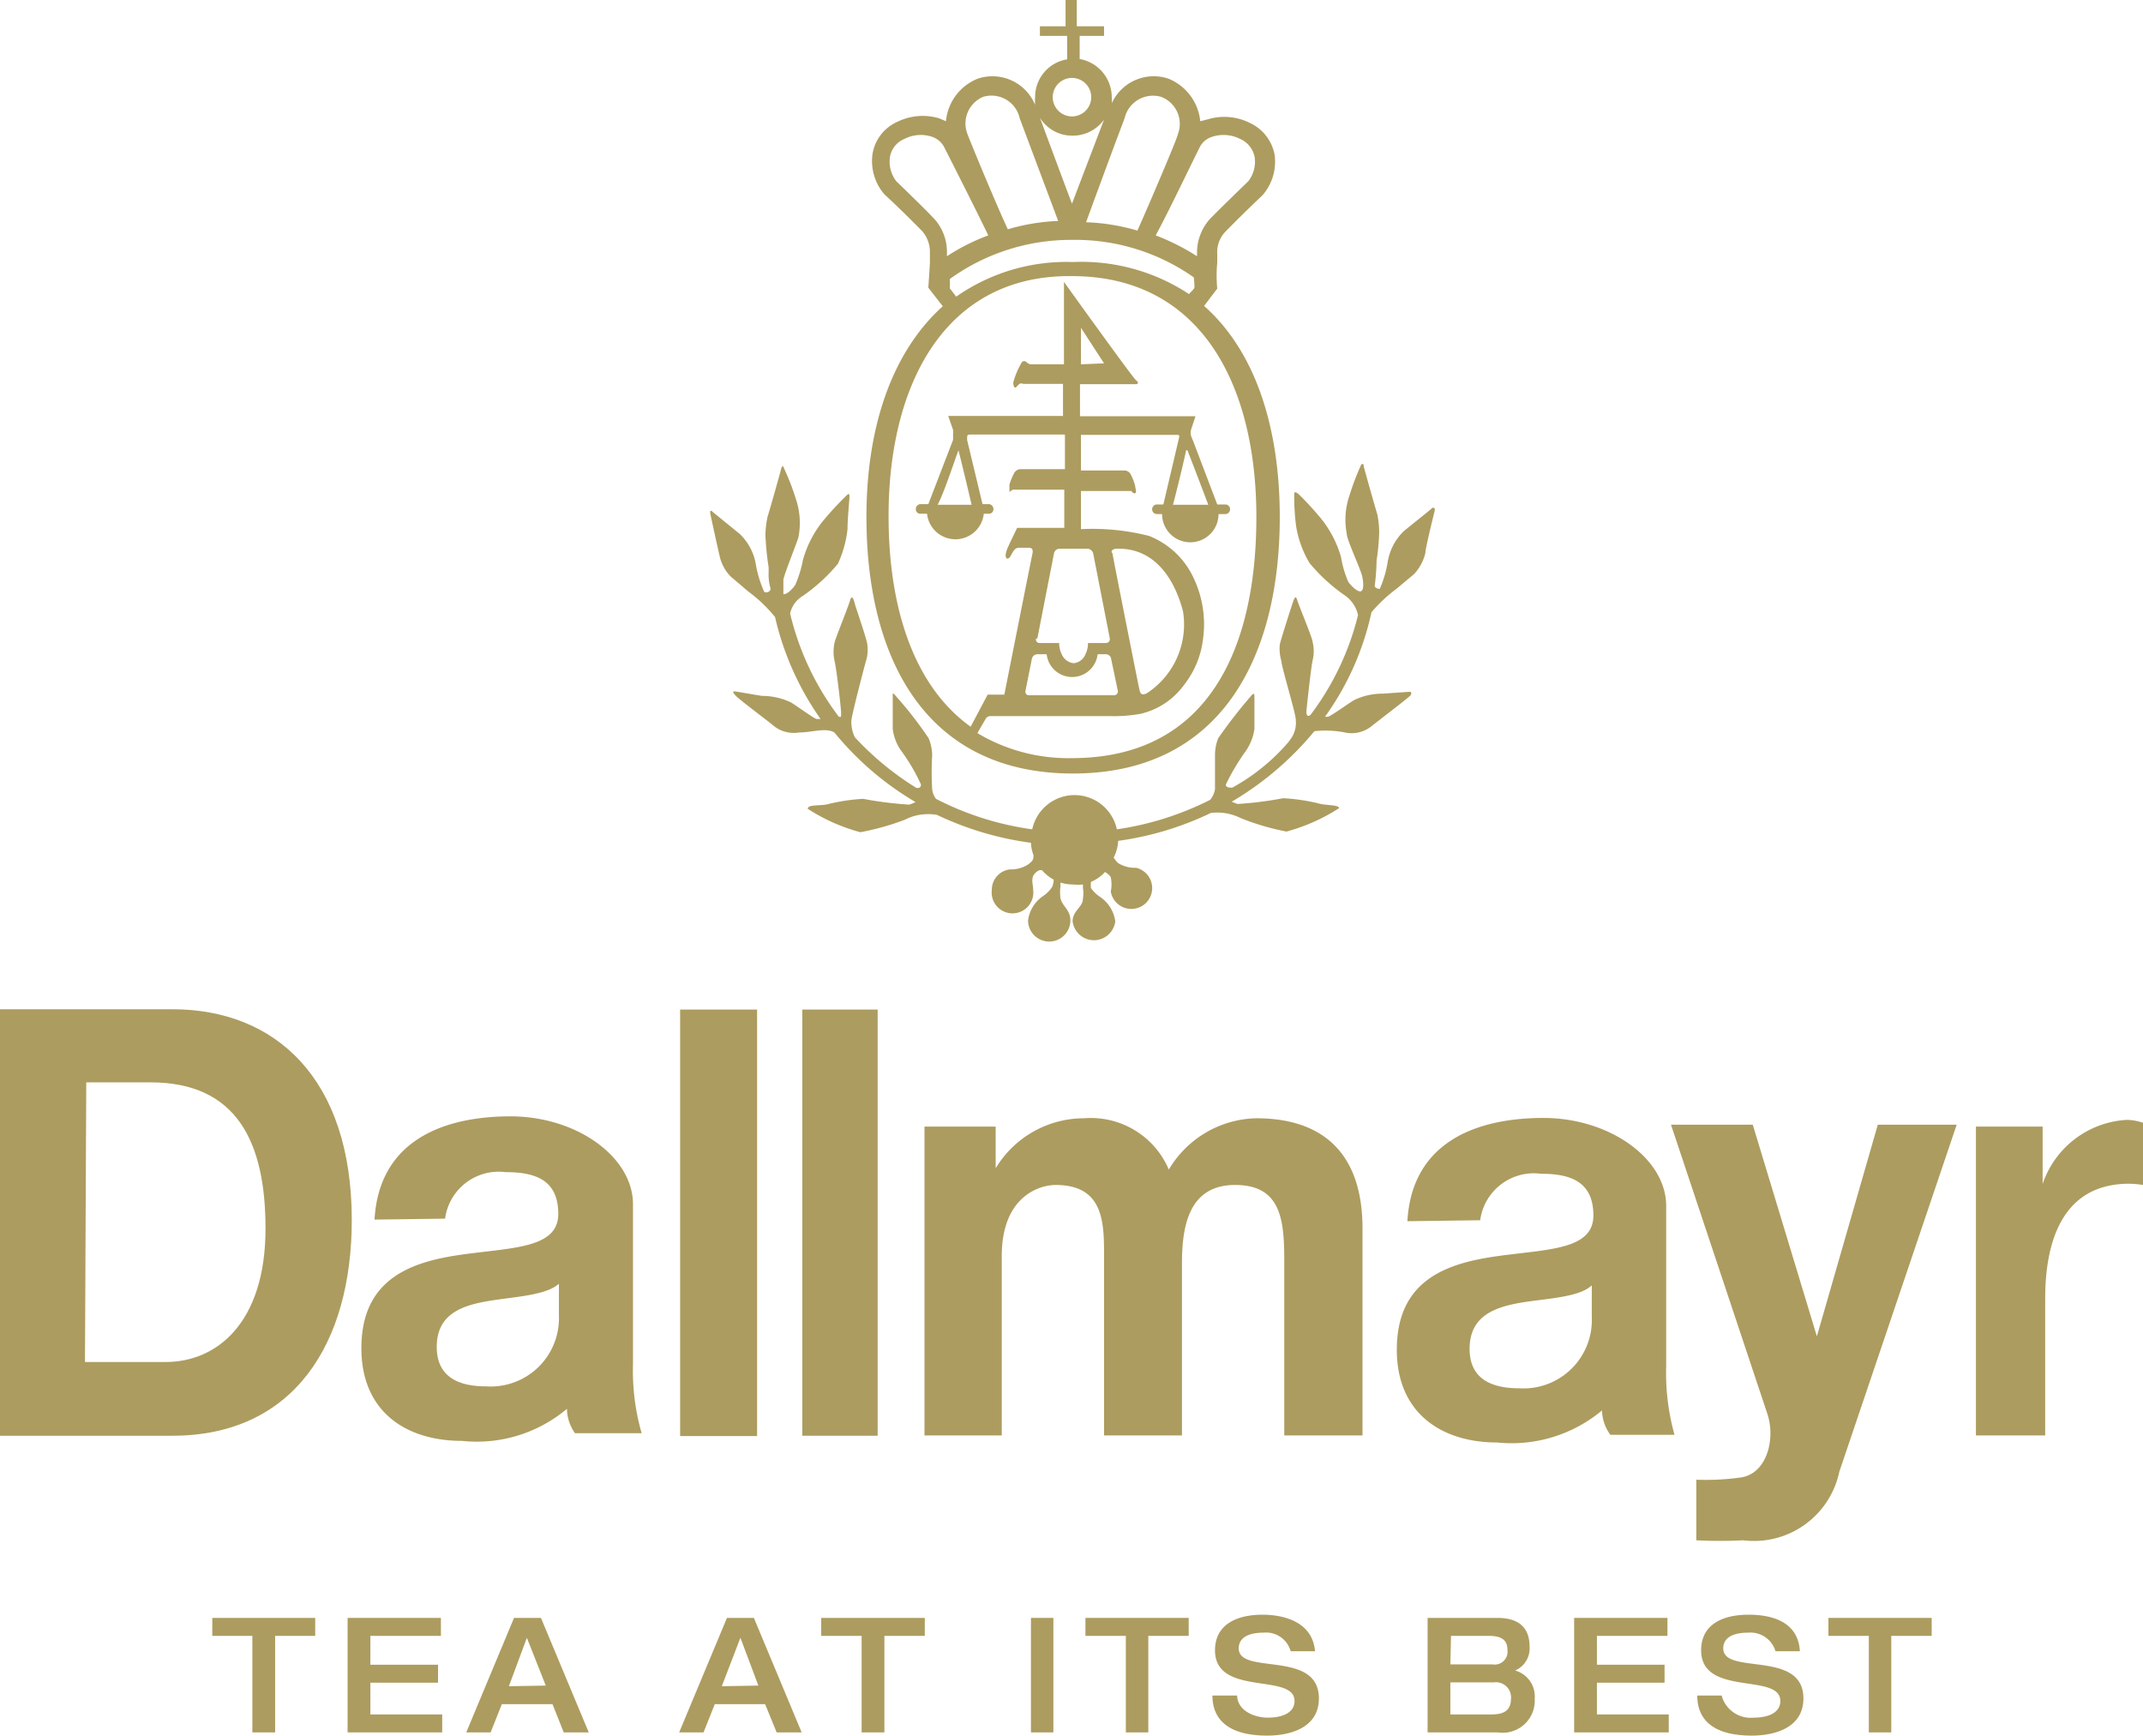 <?xml version="1.0" encoding="UTF-8"?> <svg xmlns="http://www.w3.org/2000/svg" width="66.83" height="54.12" viewBox="0 0 66.83 54.12"><g id="nff-partner-2022-06-05-dallmayr" transform="translate(-1.57 -0.44)"><path id="Path_296" data-name="Path 296" d="M4.22,42.91H6.74c1.59,0,3.11-1.22,3.11-4.16,0-2.68-.88-4.56-3.59-4.56h-2Zm-2.65-11H6.94c3.22,0,5.6,2.16,5.6,6.57,0,3.86-1.81,6.73-5.6,6.73H1.57Z" fill="#ad9c5f"></path><rect id="Rectangle_17" data-name="Rectangle 17" width="2.4" height="13.3" transform="translate(22.78 31.92)" fill="#ad9c5f"></rect><rect id="Rectangle_18" data-name="Rectangle 18" width="2.35" height="13.29" transform="translate(26.59 31.92)" fill="#ad9c5f"></rect><path id="Path_297" data-name="Path 297" d="M30.4,35.57h2.22v1.3h0a3.22,3.22,0,0,1,2.76-1.56,2.64,2.64,0,0,1,2.64,1.6,3.25,3.25,0,0,1,2.73-1.6c1.93,0,3.31.95,3.31,3.44V45.2H41.62V39.74c0-1.28-.11-2.35-1.53-2.35s-1.66,1.23-1.66,2.44V45.2H36V39.8c0-1.12.07-2.41-1.51-2.41-.49,0-1.68.34-1.68,2.22V45.2H30.4Z" fill="#ad9c5f"></path><path id="Path_298" data-name="Path 298" d="M58.93,46.33a2.72,2.72,0,0,1-3,2.14,14.249,14.249,0,0,1-1.46,0V46.58a7.75,7.75,0,0,0,1.39-.07c.82-.12,1.09-1.22.82-2l-3-9h2.55l2,6.6h0l1.9-6.6h2.46Z" fill="#ad9c5f"></path><path id="Path_299" data-name="Path 299" d="M63.19,35.57h2.08v1.79h0a2.94,2.94,0,0,1,2.63-2,1.64,1.64,0,0,1,.5.09v1.94a2.86,2.86,0,0,0-.93,0c-1.63.26-2.12,1.84-2.12,3.54V45.2H63.19Z" fill="#ad9c5f"></path><path id="Path_300" data-name="Path 300" d="M51.21,40.52c-.42.4-1.53.41-2.32.56s-1.49.45-1.49,1.42.73,1.23,1.55,1.23a2.13,2.13,0,0,0,2.26-2.22Zm-5.75-2c.14-2.48,2.17-3.22,4.24-3.22s3.83,1.27,3.83,2.74v5a7.15,7.15,0,0,0,.26,2.14h-2a1.31,1.31,0,0,1-.26-.76,4.4,4.4,0,0,1-3.27,1c-1.74,0-3.13-.92-3.13-2.89,0-2.18,1.56-2.7,3.13-2.92s3-.19,3-1.27-.75-1.3-1.64-1.3a1.688,1.688,0,0,0-1.89,1.45Z" fill="#ad9c5f"></path><path id="Path_301" data-name="Path 301" d="M19,40.47c-.43.39-1.53.41-2.32.56s-1.49.44-1.49,1.41.73,1.23,1.54,1.23A2.13,2.13,0,0,0,19,41.46Zm-5.75-2c.14-2.48,2.17-3.22,4.24-3.22s3.82,1.27,3.82,2.74v5a7,7,0,0,0,.27,2.14H19.5a1.36,1.36,0,0,1-.25-.76,4.36,4.36,0,0,1-3.27,1c-1.75,0-3.14-.91-3.14-2.89,0-2.18,1.57-2.7,3.14-2.92s3-.19,3-1.27-.75-1.3-1.64-1.3a1.688,1.688,0,0,0-1.89,1.45Z" fill="#ad9c5f"></path><path id="Path_302" data-name="Path 302" d="M46.21,16.3c-.06.06-.48.39-.86.7a1.72,1.72,0,0,0-.51,1,3.54,3.54,0,0,1-.24.8.16.16,0,0,1-.16-.08,7.36,7.36,0,0,0,.06-.81,6.911,6.911,0,0,0,.08-.85,2.79,2.79,0,0,0-.06-.59c-.05-.15-.41-1.43-.42-1.48s0-.12-.08-.06a7.64,7.64,0,0,0-.36.94,2.34,2.34,0,0,0-.09,1.22c0,.18.43,1.09.48,1.32s.05.47-.06.47-.27-.16-.37-.29a3.19,3.19,0,0,1-.23-.78,3.44,3.44,0,0,0-.59-1.16,9.67,9.67,0,0,0-.73-.8c-.12-.1-.14-.06-.14,0a7.34,7.34,0,0,0,.06,1A3.26,3.26,0,0,0,42.41,18a5.54,5.54,0,0,0,1.09,1,1,1,0,0,1,.42.62,8.52,8.52,0,0,1-1.48,3.11c-.09.08-.13,0-.13-.08s.14-1.35.19-1.6a1.22,1.22,0,0,0,0-.61c0-.1-.43-1.13-.48-1.3s-.1,0-.13.08-.38,1.17-.41,1.32a1.34,1.34,0,0,0,.05.51c0,.18.47,1.7.45,1.85a.86.86,0,0,1-.15.57l-.08.11A6.27,6.27,0,0,1,40,25c-.09,0-.21,0-.2-.1a7,7,0,0,1,.59-1,1.59,1.59,0,0,0,.3-.73c0-.17,0-.93,0-1s0-.17-.13,0a15.36,15.36,0,0,0-1,1.29,1.42,1.42,0,0,0-.1.53v1.06a.71.71,0,0,1-.15.33,9.43,9.43,0,0,1-2.91.92,1.35,1.35,0,0,0-2.64,0,9.28,9.28,0,0,1-3-.95.6.6,0,0,1-.12-.3,9.369,9.369,0,0,1,0-1.06,1.44,1.44,0,0,0-.11-.53,12,12,0,0,0-1-1.29c-.14-.17-.12-.1-.12,0v1a1.49,1.49,0,0,0,.3.73,5.87,5.87,0,0,1,.58,1c0,.12-.07.11-.14.11a9.14,9.14,0,0,1-1.92-1.58,1.07,1.07,0,0,1-.11-.51c0-.15.4-1.67.45-1.85a1.16,1.16,0,0,0,.05-.51c0-.15-.37-1.19-.4-1.32s-.09-.26-.14-.08-.46,1.2-.48,1.3a1.35,1.35,0,0,0,0,.61c.06.25.2,1.46.2,1.6s0,.13-.07.12a8.61,8.61,0,0,1-1.52-3.22.85.85,0,0,1,.4-.55,5.54,5.54,0,0,0,1.09-1,3.49,3.49,0,0,0,.3-1.08c0-.34.06-.9.06-1s0-.15-.14,0a9.67,9.67,0,0,0-.73.8,3.4,3.4,0,0,0-.58,1.16,3.64,3.64,0,0,1-.24.78c-.09.13-.25.29-.36.29H26v-.46c.05-.23.42-1.14.47-1.32a2.34,2.34,0,0,0-.09-1.22A7.64,7.64,0,0,0,26,15c0-.06-.06,0-.07.06s-.37,1.33-.42,1.48a2.9,2.9,0,0,0-.07.59,8.74,8.74,0,0,0,.1,1v.16a1.445,1.445,0,0,0,.05.46c.05.15-.14.19-.19.14a3.63,3.63,0,0,1-.25-.8,1.72,1.72,0,0,0-.51-1l-.86-.7c-.06-.06-.07,0-.06.06s.25,1.16.29,1.32a1.31,1.31,0,0,0,.35.65l.54.46a4.57,4.57,0,0,1,.84.8,9,9,0,0,0,1.42,3.18h-.12c-.07,0-.65-.43-.81-.52a2.08,2.08,0,0,0-.9-.2L24.5,22c-.08,0-.1,0,0,.12s1.07.84,1.18.94a1,1,0,0,0,.81.22c.4,0,.83-.16,1.1,0a9.43,9.43,0,0,0,2.53,2.17,1,1,0,0,1-.2.08,11.631,11.631,0,0,1-1.43-.18,5.84,5.84,0,0,0-1.08.16c-.23.07-.65,0-.65.15a5.72,5.72,0,0,0,1.64.73A7.92,7.92,0,0,0,29.79,26a1.59,1.59,0,0,1,1-.15,9.85,9.85,0,0,0,2.93.87,1.29,1.29,0,0,0,.08.39c0,.11,0,.17-.19.3a1,1,0,0,1-.55.14.64.64,0,0,0-.56.64.65.65,0,1,0,1.29,0c0-.16-.06-.27,0-.44a.42.42,0,0,1,.18-.17.18.18,0,0,1,.1,0,1.28,1.28,0,0,0,.36.29.64.64,0,0,1-.05.23,1.06,1.06,0,0,1-.28.28,1.09,1.09,0,0,0-.47.76.66.66,0,0,0,1.32,0c0-.34-.26-.44-.31-.7a1.43,1.43,0,0,1,0-.36v-.12a1.32,1.32,0,0,0,.39.06,1.55,1.55,0,0,0,.31,0,.29.29,0,0,1,0,.09,1.11,1.11,0,0,1,0,.36c0,.26-.32.36-.32.7a.67.67,0,0,0,1.33,0,1.09,1.09,0,0,0-.47-.76,1.11,1.11,0,0,1-.29-.28,1.33,1.33,0,0,1,0-.19,1.25,1.25,0,0,0,.44-.31h0s.16.1.18.17a1.09,1.09,0,0,1,0,.44A.65.65,0,1,0,37,27.5a1,1,0,0,1-.55-.14.75.75,0,0,1-.15-.18,1.25,1.25,0,0,0,.14-.52,9.69,9.69,0,0,0,2.89-.87,1.62,1.62,0,0,1,.93.16,7.76,7.76,0,0,0,1.43.42,5.84,5.84,0,0,0,1.64-.73c0-.11-.42-.08-.65-.15a6.08,6.08,0,0,0-1.09-.16,11.4,11.4,0,0,1-1.43.18l-.18-.07a9.75,9.75,0,0,0,2.58-2.2,3.15,3.15,0,0,1,1,.05,1,1,0,0,0,.8-.22c.12-.1,1.12-.86,1.19-.94s0-.12,0-.12l-.86.06a2,2,0,0,0-.89.2c-.16.09-.72.5-.82.52h-.09a8.73,8.73,0,0,0,1.45-3.26,4.72,4.72,0,0,1,.78-.73l.55-.46a1.49,1.49,0,0,0,.35-.65c0-.16.27-1.23.29-1.32S46.28,16.24,46.21,16.3Z" fill="#ad9c5f"></path><path id="Path_303" data-name="Path 303" d="M28.59,16.56c0,4.42,1.85,8,6.44,8s6.45-3.59,6.45-8c0-2.73-.73-5.14-2.36-6.58l.41-.54a4.36,4.36,0,0,1,0-.81V8.35a.92.92,0,0,1,.23-.66c.27-.28.87-.87,1.18-1.16a1.59,1.59,0,0,0,.38-1.26,1.37,1.37,0,0,0-.78-1,1.77,1.77,0,0,0-1.3-.11L39,4.22a1.6,1.6,0,0,0-1-1.33,1.44,1.44,0,0,0-1.76.77,1.15,1.15,0,0,0,0-.19,1.21,1.21,0,0,0-1-1.19V1.56H36v-.3h-.85V.44H34.8v.82H34v.3h.85v.73a1.19,1.19,0,0,0-1,1.18,1.79,1.79,0,0,0,0,.24,1.44,1.44,0,0,0-1.78-.82,1.58,1.58,0,0,0-1,1.33l-.21-.09a1.8,1.8,0,0,0-1.31.11,1.33,1.33,0,0,0-.77,1,1.59,1.59,0,0,0,.37,1.26c.32.29.92.88,1.19,1.16a1,1,0,0,1,.23.66V8.6c0,.08-.05.81-.05.81l.45.58C29.33,11.47,28.59,13.86,28.59,16.56ZM39,5a.65.65,0,0,1,.39-.3,1.14,1.14,0,0,1,.85.07.78.78,0,0,1,.46.59,1,1,0,0,1-.2.73c-.31.3-.92.89-1.21,1.19a1.58,1.58,0,0,0-.39,1.07v.08a7,7,0,0,0-1.29-.65C38,7.07,38.76,5.47,39,5Zm-.18,4.38c0,.08-.11.15-.17.23a6.09,6.09,0,0,0-3.62-1,6,6,0,0,0-3.64,1.08l-.2-.26a2.19,2.19,0,0,0,0-.29A6.45,6.45,0,0,1,35,7.92h0a6.42,6.42,0,0,1,3.8,1.17C38.81,9.21,38.82,9.3,38.82,9.38ZM36.38,4.82l.26-.69a.91.91,0,0,1,1.14-.67.9.9,0,0,1,.52,1.17c0,.09-.91,2.22-1.26,3a6.45,6.45,0,0,0-1.6-.26C35.69,6.68,36.09,5.6,36.38,4.82ZM35,2.87a.6.6,0,1,1-.6.6A.6.6,0,0,1,35,2.87Zm0,1.8a1.2,1.2,0,0,0,1-.5L35,6.79c-.25-.65-1-2.68-1-2.68A1.18,1.18,0,0,0,35,4.67ZM32.23,3.46a.9.9,0,0,1,1.14.67l1.2,3.2A6.37,6.37,0,0,0,33,7.59c-.35-.74-1.23-2.87-1.27-3a.9.9,0,0,1,.5-1.13ZM30.72,7.28c-.28-.3-.89-.89-1.2-1.19a1,1,0,0,1-.2-.73.74.74,0,0,1,.46-.59,1.11,1.11,0,0,1,.84-.07A.67.67,0,0,1,31,5c.24.47,1.05,2.07,1.39,2.78a6.4,6.4,0,0,0-1.29.65V8.35a1.54,1.54,0,0,0-.38-1.07ZM35,9.05c4,0,5.75,3.36,5.75,7.51S39.22,24.08,35,24.08a5.53,5.53,0,0,1-2.95-.78l.25-.43a.17.17,0,0,1,.14-.1H36.2a4.62,4.62,0,0,0,.93-.07,2.32,2.32,0,0,0,1.37-.91,2.86,2.86,0,0,0,.59-1.45,3.35,3.35,0,0,0-.28-1.84,2.57,2.57,0,0,0-1.41-1.35,7.17,7.17,0,0,0-2.12-.21V15.75h1.57s.06.09.12.07,0-.17,0-.23a1.74,1.74,0,0,0-.15-.38.25.25,0,0,0-.16-.1H35.28V14h2.94c.15,0,.14,0,.1.17l-.47,2h-.2a.15.15,0,1,0,0,.3h.16a.88.88,0,1,0,1.76,0h.21a.15.15,0,1,0,0-.3h-.25l-.76-2a1.14,1.14,0,0,1-.06-.15.38.38,0,0,1,0-.17l.14-.43h-3.6v-1H37c.06,0,.09-.06,0-.12s-2.25-3.07-2.25-3.07V11.8h-1a.21.21,0,0,1-.17-.07.1.1,0,0,0-.14,0,2.55,2.55,0,0,0-.27.63c0,.17.06.2.11.13l.08-.08a.14.14,0,0,1,.12,0h1.24v1H31.14l.15.43a.56.56,0,0,1,0,.17.86.86,0,0,1,0,.15l-.77,2h-.24a.15.15,0,0,0-.15.15.14.14,0,0,0,.15.15h.2a.89.89,0,0,0,1.77,0h.15a.14.14,0,0,0,.15-.15.15.15,0,0,0-.15-.15h-.19l-.48-2c0-.16,0-.17.11-.17h2.94v1.08H33.37a.25.25,0,0,0-.16.1,1.84,1.84,0,0,0-.16.38v.23c0,.01.07-.07.12-.07h1.59V16.9H33.29s-.21.43-.29.61c-.16.36,0,.43.09.26s.14-.25.26-.25h.31c.13,0,.12.11.11.17-.05.23-.88,4.41-.88,4.41h-.52l-.53,1c-1.79-1.28-2.56-3.74-2.56-6.57C29.28,12.41,31.05,9,35,9.05ZM33.92,20.84h.29a.8.8,0,0,0,1.59,0h.25a.17.17,0,0,1,.17.14l.21,1a.12.12,0,0,1-.12.14H33.66a.11.11,0,0,1-.11-.14l.2-1A.18.18,0,0,1,33.92,20.84Zm0-.49.52-2.66a.18.18,0,0,1,.17-.14h.88a.2.2,0,0,1,.17.14l.52,2.66a.12.12,0,0,1-.12.14H35.5a.78.78,0,0,1-.08.35.44.44,0,0,1-.37.28.46.46,0,0,1-.37-.28.78.78,0,0,1-.08-.35H34a.11.11,0,0,1-.12-.14Zm2.54-2.8c1,0,1.68.75,2,1.94a2.56,2.56,0,0,1-1.13,2.57c-.17.08-.2,0-.23-.13s-.81-4.05-.84-4.25c-.04,0-.06-.13.16-.13Zm2.14-3.07c.18.46.52,1.35.65,1.7h-1.1c.09-.34.3-1.18.41-1.7ZM35.28,11.8V10.66L36,11.77h0Zm-3.82,2.68c.12.47.33,1.36.41,1.7H30.81c.19-.35.48-1.24.65-1.7Z" fill="#ad9c5f"></path><path id="Path_304" data-name="Path 304" d="M53.57,50.89H50.66v3.57h2.95V53.9H51.37v-.99h2.11v-.56H51.37v-.9h2.2Z" fill="#ad9c5f"></path><path id="Path_305" data-name="Path 305" d="M48.82,52.53a.75.75,0,0,0,.45-.75c0-.45-.2-.89-1-.89H46.09v3.57h2.19a1,1,0,0,0,1.15-1.05.84.84,0,0,0-.61-.88Zm-2-1.08H48c.41,0,.58.14.58.44a.4.4,0,0,1-.46.45H46.8Zm1.26,2.45H46.8v-1h1.36a.47.47,0,0,1,.53.51c0,.43-.31.49-.63.49Z" fill="#ad9c5f"></path><path id="Path_306" data-name="Path 306" d="M40.15,53.31h-.77c0,.75.5,1.25,1.71,1.25.71,0,1.61-.24,1.61-1.16,0-1.53-2.5-.71-2.5-1.56,0-.34.31-.49.78-.49a.792.792,0,0,1,.84.58h.76c-.09-1-1.12-1.14-1.64-1.14-.81,0-1.48.31-1.48,1.11,0,1.46,2.48.69,2.48,1.58,0,.38-.4.52-.83.52S40.16,53.78,40.15,53.31Z" fill="#ad9c5f"></path><path id="Path_307" data-name="Path 307" d="M38.64,50.89H35.42v.56h1.26v3.01h.7V51.45h1.26Z" fill="#ad9c5f"></path><rect id="Rectangle_19" data-name="Rectangle 19" width="0.7" height="3.57" transform="translate(33.72 50.89)" fill="#ad9c5f"></rect><path id="Path_308" data-name="Path 308" d="M30.41,50.89H27.18v.56h1.26v3.01h.71V51.45h1.26Z" fill="#ad9c5f"></path><path id="Path_309" data-name="Path 309" d="M25.08,50.89h-.84l-1.49,3.57h.76l.35-.88h1.57l.36.88h.78Zm-1,2.13.58-1.51L25.22,53Z" fill="#ad9c5f"></path><path id="Path_310" data-name="Path 310" d="M18.44,50.89H17.6l-1.49,3.57h.76l.35-.88H18.8l.35.88h.78Zm-1,2.13L18,51.51,18.59,53Z" fill="#ad9c5f"></path><path id="Path_311" data-name="Path 311" d="M56.1,50.79c-.82,0-1.48.31-1.48,1.11,0,1.46,2.47.69,2.47,1.58,0,.38-.4.52-.83.52a.936.936,0,0,1-1-.69H54.5c0,.75.49,1.25,1.7,1.25.71,0,1.61-.24,1.61-1.16,0-1.53-2.5-.71-2.5-1.56,0-.34.31-.49.78-.49a.813.813,0,0,1,.85.58h.76C57.64,50.89,56.61,50.79,56.1,50.79Z" fill="#ad9c5f"></path><path id="Path_312" data-name="Path 312" d="M61.81,51.45v-.56H58.59v.56h1.26v3.01h.7V51.45Z" fill="#ad9c5f"></path><path id="Path_313" data-name="Path 313" d="M9.44,51.45H8.19v-.56H11.4v.56H10.15v3.01H9.44Z" fill="#ad9c5f"></path><path id="Path_314" data-name="Path 314" d="M12.41,50.89h2.91v.56h-2.2v.9h2.11v.56H13.12v.99h2.24v.56H12.41Z" fill="#ad9c5f"></path></g></svg> 